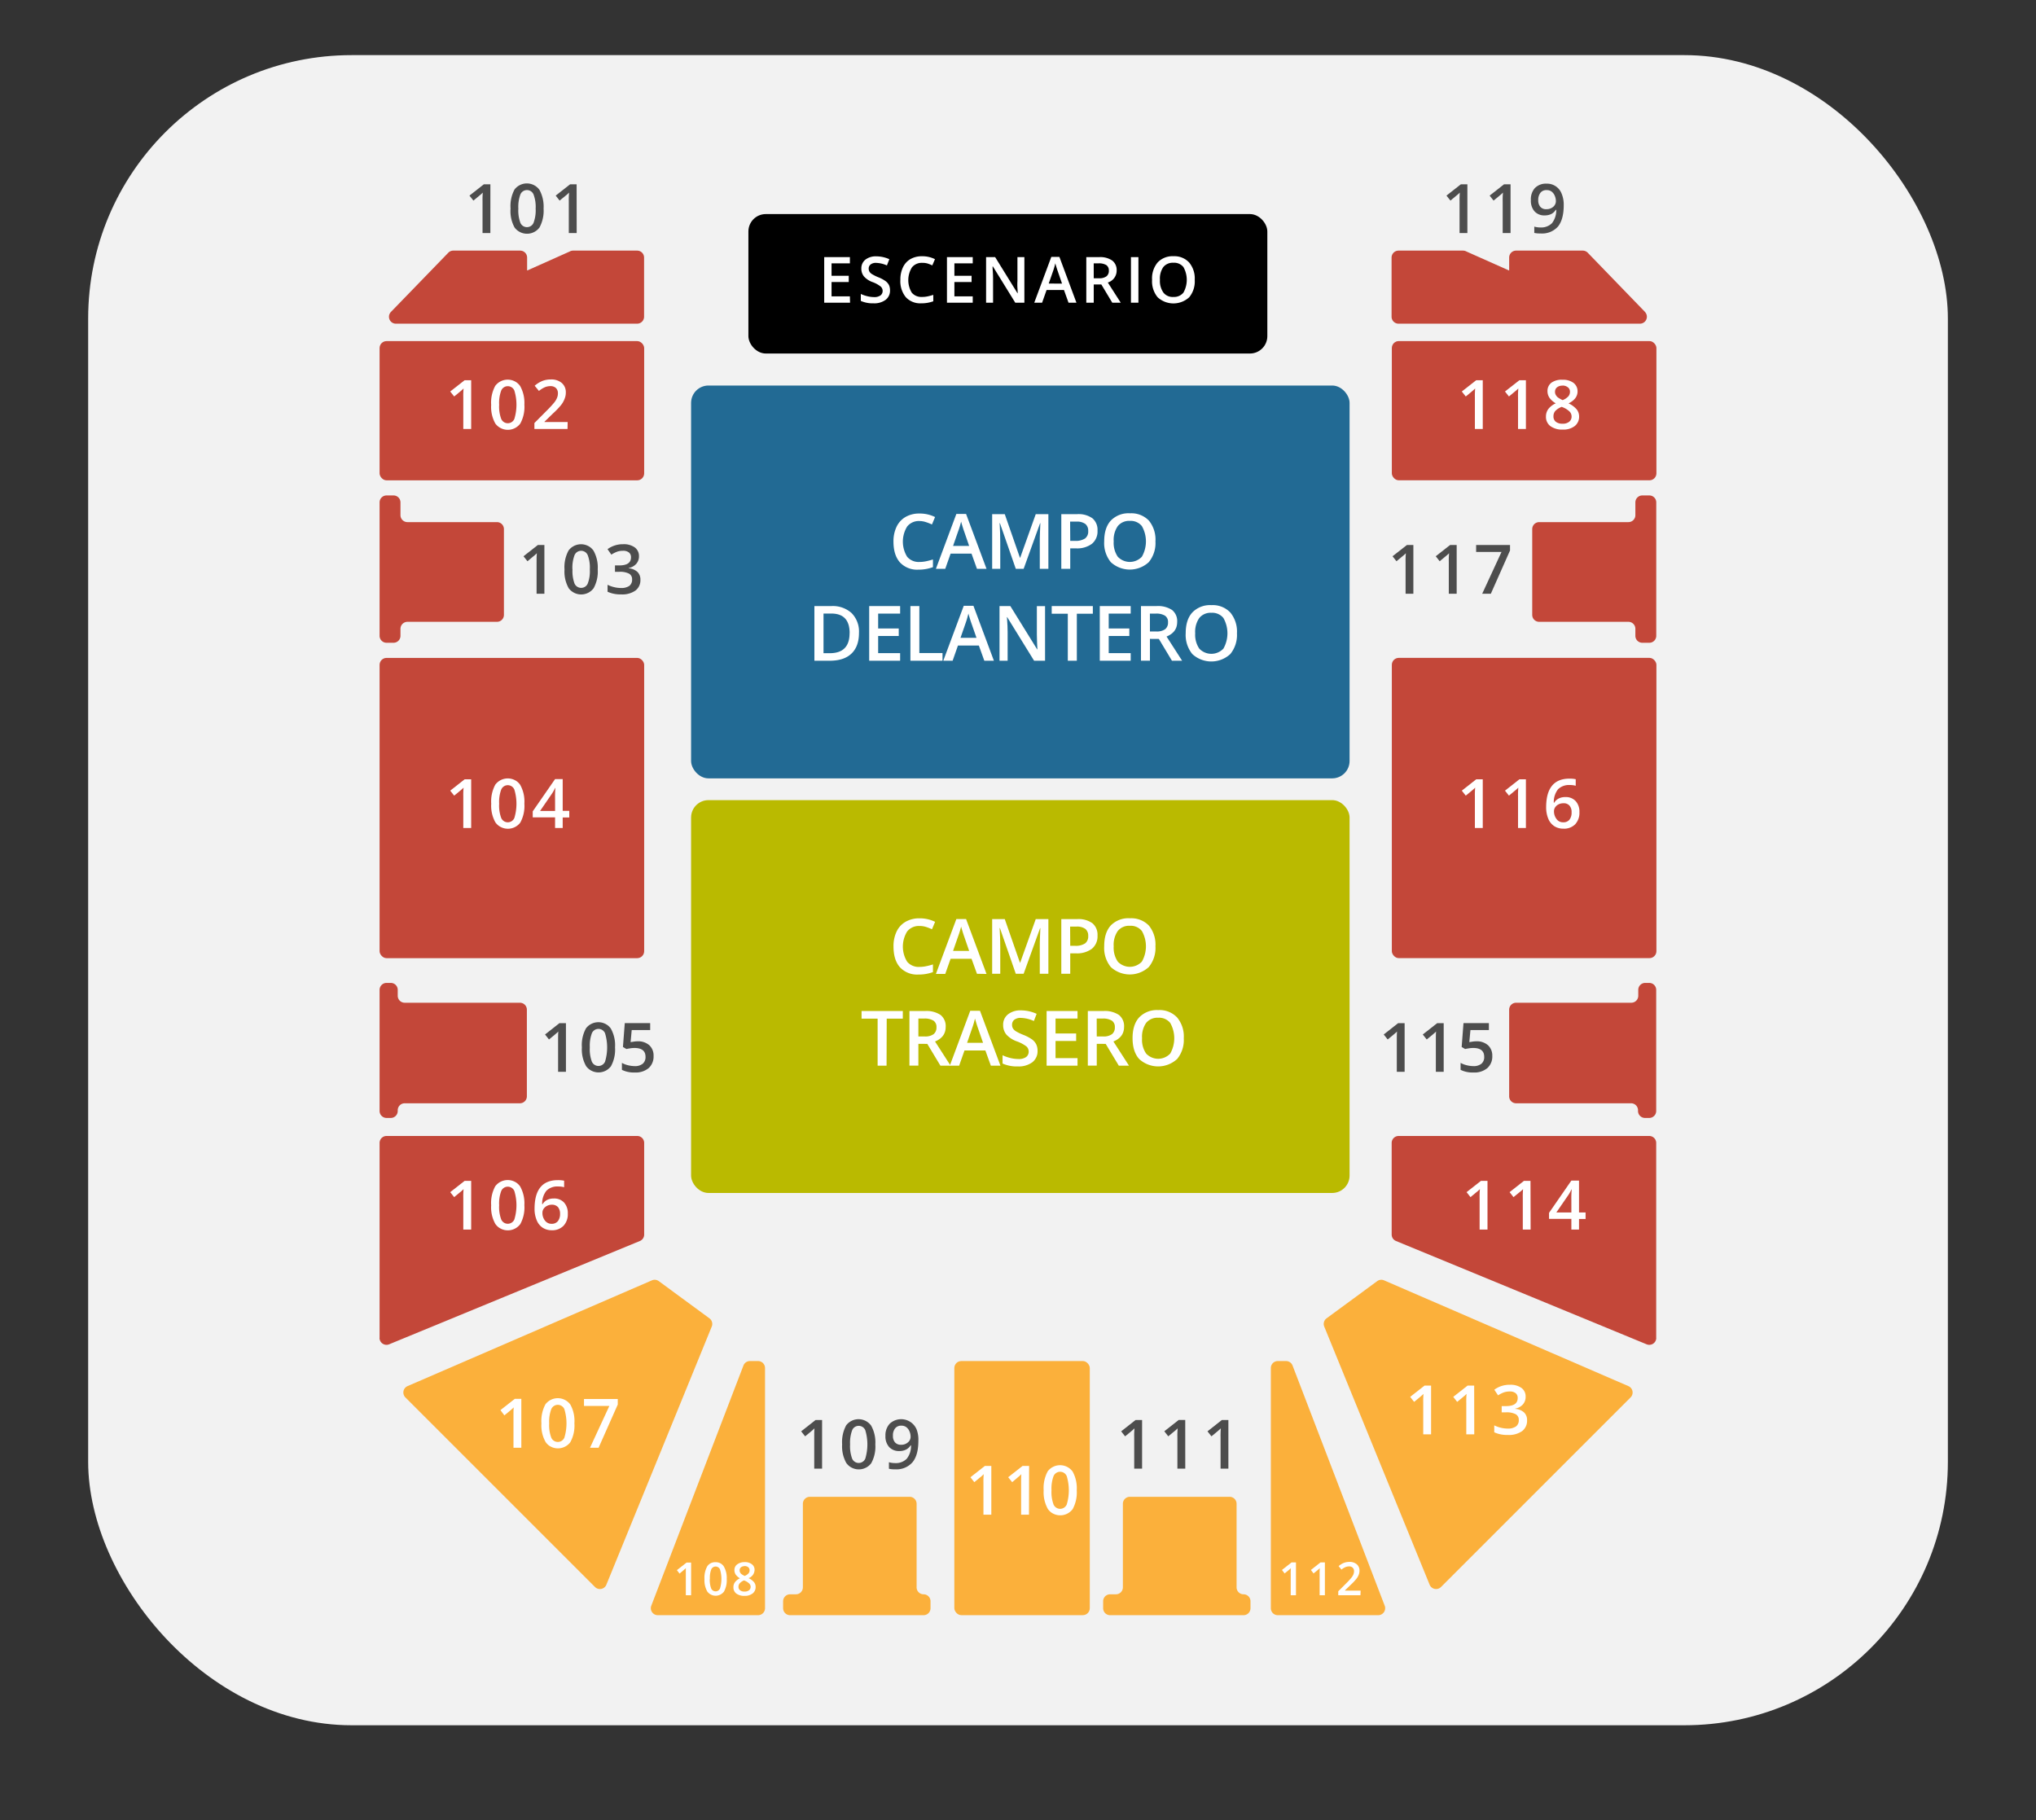 <?xml version="1.0" encoding="utf-8"?>
<svg xmlns="http://www.w3.org/2000/svg" id="Layer_1" data-name="Layer 1" viewBox="0 0 654 584.77">
  <rect x="0" y="0" width="654" height="584.77" fill="#333333" stroke="none"/>
  <defs>
    <style>.cls-1{fill:#f2f2f2;}.cls-2{fill:#c34739;}.cls-3{fill:#fbb03b;}.cls-4{fill:#fff;}.cls-5{fill:#4d4d4d;}.cls-6{fill:#226a94;}.cls-7{fill:#baba00;}</style>
  </defs>
  <title>movistarargentina-louistomlinson2</title>
  <rect class="cls-1" x="28.32" y="17.71" width="597.37" height="536.53" rx="84.61" ry="84.61"/>
  <rect x="240.4" y="68.77" width="166.69" height="44.8" rx="5.59" ry="5.59"/>
  <path class="cls-2" d="M204.69,80.51H184.07a2.3,2.3,0,0,0-1.12.31l-13.63,6.09V82.75a2.24,2.24,0,0,0-2.24-2.24H145.62a2.21,2.21,0,0,0-1.61.67l-18.41,19a2.24,2.24,0,0,0,0,3.16,2.2,2.2,0,0,0,1.58.64h77.48a2.23,2.23,0,0,0,2.23-2.23v-19a2.23,2.23,0,0,0-2.23-2.24Z"/>
  <rect class="cls-2" x="121.93" y="109.58" width="84.99" height="44.73" rx="2.24" ry="2.24"/>
  <rect class="cls-2" x="121.93" y="211.35" width="84.99" height="96.46" rx="2.24" ry="2.24"/>
  <path class="cls-2" d="M121.93,429.79V367.17a2.24,2.24,0,0,1,2.24-2.24h80.52a2.23,2.23,0,0,1,2.23,2.24V396.6a2.22,2.22,0,0,1-1.38,2.07L125,431.86a2.24,2.24,0,0,1-3.09-2.07Z"/>
  <path class="cls-2" d="M159.63,167.73H130.88a2.24,2.24,0,0,1-2.24-2.23v-4.11a2.23,2.23,0,0,0-2.23-2.23h-2.24a2.24,2.24,0,0,0-2.24,2.23v42.87a2.24,2.24,0,0,0,2.24,2.23h2.24a2.23,2.23,0,0,0,2.23-2.23V202a2.25,2.25,0,0,1,2.24-2.24h28.75a2.23,2.23,0,0,0,2.24-2.23V170A2.24,2.24,0,0,0,159.63,167.73Z"/>
  <path class="cls-2" d="M167,322.13H130a2.24,2.24,0,0,1-2.24-2.24V318a2.24,2.24,0,0,0-2.24-2.24h-1.35a2.24,2.24,0,0,0-2.24,2.24v38.9a2.24,2.24,0,0,0,2.24,2.24h1.35a2.24,2.24,0,0,0,2.24-2.24v-.23a2.24,2.24,0,0,1,2.24-2.24h37a2.24,2.24,0,0,0,2.24-2.24V324.36A2.23,2.23,0,0,0,167,322.13Z"/>
  <path class="cls-3" d="M209.46,411.29l-78.55,34a2.24,2.24,0,0,0-1.16,2.94,2.17,2.17,0,0,0,.47.69l60.9,60.9a2.24,2.24,0,0,0,3.17,0,2.17,2.17,0,0,0,.49-.74l33.85-82.92a2.24,2.24,0,0,0-.74-2.64l-16.2-11.9A2.24,2.24,0,0,0,209.46,411.29Z"/>
  <path class="cls-3" d="M245.74,439.48v77.16a2.24,2.24,0,0,1-2.24,2.24H211.3a2.24,2.24,0,0,1-2.24-2.24,2.08,2.08,0,0,1,.15-.81l29.6-77.16a2.22,2.22,0,0,1,2.08-1.43h2.61A2.24,2.24,0,0,1,245.74,439.48Z"/>
  <path class="cls-3" d="M257.9,483.09v26.84a2.24,2.24,0,0,1-2.24,2.24h-1.87a2.24,2.24,0,0,0-2.24,2.23v2.24a2.24,2.24,0,0,0,2.24,2.24h42.88a2.23,2.23,0,0,0,2.23-2.24V514.4a2.23,2.23,0,0,0-2.23-2.23h0a2.24,2.24,0,0,1-2.24-2.24V483.09a2.24,2.24,0,0,0-2.24-2.24H260.13A2.24,2.24,0,0,0,257.9,483.09Z"/>
  <path class="cls-3" d="M360.69,483.09v26.84a2.24,2.24,0,0,1-2.24,2.24h-1.87a2.23,2.23,0,0,0-2.23,2.23v2.24a2.23,2.23,0,0,0,2.23,2.24h42.87a2.23,2.23,0,0,0,2.23-2.24V514.4a2.23,2.23,0,0,0-2.23-2.23h0a2.24,2.24,0,0,1-2.24-2.24V483.09a2.24,2.24,0,0,0-2.23-2.24H362.92A2.24,2.24,0,0,0,360.69,483.09Z"/>
  <path class="cls-2" d="M528.39,100.19,510,81.18a2.24,2.24,0,0,0-1.6-.67H487a2.23,2.23,0,0,0-2.23,2.24v4.16L471.1,80.82a2.44,2.44,0,0,0-1.12-.31H449.27A2.24,2.24,0,0,0,447,82.75v19a2.23,2.23,0,0,0,2.24,2.23h77.47a2.23,2.23,0,0,0,1.65-3.8Z"/>
  <rect class="cls-2" x="447.08" y="109.57" width="84.99" height="44.73" rx="2.24" ry="2.24"/>
  <rect class="cls-2" x="447.08" y="211.34" width="84.99" height="96.46" rx="2.24" ry="2.24"/>
  <path class="cls-2" d="M532,429.79V367.17a2.24,2.24,0,0,0-2.24-2.24H449.27a2.24,2.24,0,0,0-2.24,2.24V396.6a2.23,2.23,0,0,0,1.39,2.07l80.51,33.19a2.24,2.24,0,0,0,3.09-2.07Z"/>
  <path class="cls-2" d="M494.41,167.73h28.66a2.23,2.23,0,0,0,2.24-2.23v-4.11a2.23,2.23,0,0,1,2.24-2.23h2.23a2.23,2.23,0,0,1,2.24,2.23v42.87a2.23,2.23,0,0,1-2.24,2.23h-2.23a2.23,2.23,0,0,1-2.24-2.23V202a2.24,2.24,0,0,0-2.24-2.24H494.41a2.23,2.23,0,0,1-2.23-2.23V170A2.24,2.24,0,0,1,494.41,167.73Z"/>
  <path class="cls-2" d="M487,322.13h37a2.24,2.24,0,0,0,2.24-2.24V318a2.23,2.23,0,0,1,2.23-2.24h1.32A2.24,2.24,0,0,1,532,318v38.9a2.24,2.24,0,0,1-2.24,2.24h-1.36a2.24,2.24,0,0,1-2.24-2.24v-.23a2.23,2.23,0,0,0-2.23-2.24H487a2.23,2.23,0,0,1-2.23-2.24V324.36A2.23,2.23,0,0,1,487,322.13Z"/>
  <path class="cls-3" d="M444.53,411.29l78.54,34a2.23,2.23,0,0,1,1.17,2.94,2.17,2.17,0,0,1-.47.69l-60.89,60.9a2.24,2.24,0,0,1-3.17,0,2.17,2.17,0,0,1-.49-.74l-33.85-82.92a2.24,2.24,0,0,1,.74-2.64l16.2-11.9A2.22,2.22,0,0,1,444.53,411.29Z"/>
  <path class="cls-3" d="M408.22,439.48v77.16a2.23,2.23,0,0,0,2.23,2.24H442.7a2.24,2.24,0,0,0,2.24-2.24,2.08,2.08,0,0,0-.15-.81l-29.6-77.16a2.24,2.24,0,0,0-2.09-1.43h-2.65A2.23,2.23,0,0,0,408.22,439.48Z"/>
  <rect class="cls-3" x="306.55" y="437.24" width="43.51" height="81.63" rx="2.24" ry="2.24"/>
  <path class="cls-4" d="M273.05,97.24h-8.3V82.6H273v2h-5.89v4h5.52v2h-5.52v4.6H273Z"/>
  <path class="cls-4" d="M285.89,93.26a3.7,3.7,0,0,1-1.41,3.06,6.08,6.08,0,0,1-3.89,1.12,9.39,9.39,0,0,1-4.08-.77V94.43a11,11,0,0,0,2.13.74,9.3,9.3,0,0,0,2.1.27,3.36,3.36,0,0,0,2.09-.54,1.79,1.79,0,0,0,.69-1.45,1.86,1.86,0,0,0-.63-1.4,9.42,9.42,0,0,0-2.56-1.41,6.74,6.74,0,0,1-2.82-1.85,3.89,3.89,0,0,1-.83-2.5A3.54,3.54,0,0,1,278,83.4a5.4,5.4,0,0,1,3.49-1.05,10.22,10.22,0,0,1,4.18.92l-.78,2a9.1,9.1,0,0,0-3.48-.82,2.7,2.7,0,0,0-1.76.51,1.66,1.66,0,0,0-.61,1.33,2,2,0,0,0,.26,1,2.39,2.39,0,0,0,.79.76,12.87,12.87,0,0,0,2,1,10.88,10.88,0,0,1,2.36,1.25,3.73,3.73,0,0,1,1.12,1.31A4,4,0,0,1,285.89,93.26Z"/>
  <path class="cls-4" d="M296.19,84.44a4,4,0,0,0-3.26,1.46,7.77,7.77,0,0,0-.05,8.12,4,4,0,0,0,3.29,1.37,7.75,7.75,0,0,0,1.8-.18c.59-.12,1.19-.29,1.82-.48v2.06a11.07,11.07,0,0,1-3.91.65,6.26,6.26,0,0,1-4.94-2,8.11,8.11,0,0,1-1.72-5.59,8.87,8.87,0,0,1,.84-4,6,6,0,0,1,2.41-2.63,7.32,7.32,0,0,1,3.72-.9,9,9,0,0,1,4.14.94l-.86,2a12.35,12.35,0,0,0-1.56-.62A5.92,5.92,0,0,0,296.19,84.44Z"/>
  <path class="cls-4" d="M312.46,97.24h-8.28V82.6h8.28v2h-5.89v4h5.52v2h-5.52v4.6h5.89Z"/>
  <path class="cls-4" d="M329.05,97.24h-2.93l-7.2-11.67h-.08v.65c.1,1.24.15,2.38.15,3.36v7.66h-2.24V82.6h2.91l7.18,11.61h.06c0-.16,0-.72-.08-1.68a18.2,18.2,0,0,1,0-2.24V82.6h2.23Z"/>
  <path class="cls-4" d="M343.23,97.24l-1.46-4.07h-5.59l-1.44,4.07h-2.52l5.48-14.71h2.6l5.47,14.71Zm-2.09-6.13-1.37-4c-.11-.27-.24-.69-.42-1.26s-.3-1-.37-1.27a20.85,20.85,0,0,1-.78,2.7l-1.33,3.81Z"/>
  <path class="cls-4" d="M351.33,91.39v5.85h-2.39V82.6h4.16a6.71,6.71,0,0,1,4.19,1.12,3.8,3.8,0,0,1,1.4,3.14,4,4,0,0,1-2.84,3.9L360,97.24h-2.72l-3.51-5.85Zm0-2H353a3.79,3.79,0,0,0,2.43-.63,2.21,2.21,0,0,0,.75-1.84,2,2,0,0,0-.84-1.78,4.49,4.49,0,0,0-2.44-.54h-1.58Z"/>
  <path class="cls-4" d="M363.28,97.24V82.6h2.4V97.24Z"/>
  <path class="cls-4" d="M383.77,89.9A8,8,0,0,1,382,95.49a7.49,7.49,0,0,1-10.15,0,8,8,0,0,1-1.78-5.59,7.94,7.94,0,0,1,1.79-5.59,6.56,6.56,0,0,1,5.1-2,6.45,6.45,0,0,1,5,2A8,8,0,0,1,383.77,89.9Zm-11.18,0A6.47,6.47,0,0,0,373.71,94a3.79,3.79,0,0,0,3.23,1.4,3.87,3.87,0,0,0,3.2-1.4,8.37,8.37,0,0,0,0-8.2,3.8,3.8,0,0,0-3.21-1.39,3.91,3.91,0,0,0-3.26,1.39A6.51,6.51,0,0,0,372.59,89.9Z"/>
  <path class="cls-5" d="M157.51,74.87H155V64.74a28.68,28.68,0,0,1,.08-2.87l-.6.57-2.41,2-1.27-1.6,4.61-3.63h2.11Z"/>
  <path class="cls-5" d="M174.61,67a11.33,11.33,0,0,1-1.32,6.09,5,5,0,0,1-7,1,5.13,5.13,0,0,1-1-1A10.9,10.9,0,0,1,164,67a11.31,11.31,0,0,1,1.27-6.12,5,5,0,0,1,8,.09A11.23,11.23,0,0,1,174.61,67Zm-8.11,0a11.38,11.38,0,0,0,.66,4.59,2.3,2.3,0,0,0,4.22,0,11.28,11.28,0,0,0,.68-4.57,11.25,11.25,0,0,0-.68-4.56,2.29,2.29,0,0,0-4.22,0A11.41,11.41,0,0,0,166.5,67Z"/>
  <path class="cls-5" d="M185.24,74.87h-2.53V64.74a25.51,25.51,0,0,1,.09-2.87l-.6.57-2.44,2-1.26-1.6,4.62-3.63h2.1Z"/>
  <path class="cls-4" d="M151.35,137.81h-2.53V127.68a25.8,25.8,0,0,1,.09-2.88l-.61.57c-.24.21-1,.87-2.41,2l-1.27-1.6,4.62-3.62h2.11Z"/>
  <path class="cls-4" d="M168.44,130a11.1,11.1,0,0,1-1.32,6.08,5,5,0,0,1-7,1,5.08,5.08,0,0,1-1-1,10.91,10.91,0,0,1-1.35-6,11.24,11.24,0,0,1,1.31-6.12,5,5,0,0,1,7-1,5.08,5.08,0,0,1,1,1.05A11.1,11.1,0,0,1,168.44,130Zm-8.1,0a11.31,11.31,0,0,0,.66,4.58,2.3,2.3,0,0,0,4.22,0,15.74,15.74,0,0,0,0-9.12,2.29,2.29,0,0,0-4.22,0A11.38,11.38,0,0,0,160.34,130Z"/>
  <path class="cls-4" d="M182.3,137.81H171.66V135.9l4.05-4.07a33.28,33.28,0,0,0,2.38-2.6,5.87,5.87,0,0,0,.85-1.45,3.58,3.58,0,0,0,.27-1.44,2.25,2.25,0,0,0-.63-1.68,2.5,2.5,0,0,0-1.77-.62,4.78,4.78,0,0,0-1.75.34,8.3,8.3,0,0,0-1.94,1.21l-1.37-1.67a8.74,8.74,0,0,1,2.55-1.57,7.35,7.35,0,0,1,2.63-.45,5.14,5.14,0,0,1,3.5,1.11,3.86,3.86,0,0,1,1.32,3.08,5.13,5.13,0,0,1-.38,2,7.54,7.54,0,0,1-1.12,2,24.29,24.29,0,0,1-2.63,2.74l-2.72,2.65v.1h7.44Z"/>
  <path class="cls-4" d="M476.29,137.81h-2.53V127.68a25.8,25.8,0,0,1,.09-2.88l-.61.57c-.24.21-1,.87-2.41,2l-1.27-1.6,4.62-3.62h2.11Z"/>
  <path class="cls-4" d="M490.15,137.81h-2.53V127.68a25.8,25.8,0,0,1,.09-2.88l-.6.57-2.41,2-1.27-1.6,4.62-3.62h2.1Z"/>
  <path class="cls-4" d="M501.91,122a5.58,5.58,0,0,1,3.53,1,3.38,3.38,0,0,1,1.3,2.74q0,2.42-2.9,3.85a7.42,7.42,0,0,1,2.63,1.94,3.64,3.64,0,0,1,.77,2.24,3.8,3.8,0,0,1-1.42,3.11A5.9,5.9,0,0,1,502,138a6.28,6.28,0,0,1-4-1.12,3.7,3.7,0,0,1-1.41-3.09,4,4,0,0,1,.74-2.36,6.14,6.14,0,0,1,2.42-1.86,6.22,6.22,0,0,1-2.06-1.82,3.86,3.86,0,0,1-.61-2.14,3.27,3.27,0,0,1,1.35-2.73A5.66,5.66,0,0,1,501.91,122ZM499,133.77a2.12,2.12,0,0,0,.78,1.74,3.37,3.37,0,0,0,2.13.61,3.25,3.25,0,0,0,2.15-.64,2.08,2.08,0,0,0,.76-1.73,2.23,2.23,0,0,0-.7-1.59,6.74,6.74,0,0,0-2.15-1.33l-.31-.13a5.52,5.52,0,0,0-2.07,1.32,2.56,2.56,0,0,0-.59,1.72Zm2.88-9.88a2.65,2.65,0,0,0-1.72.53,1.77,1.77,0,0,0-.66,1.45,1.92,1.92,0,0,0,.25,1,2.65,2.65,0,0,0,.68.81,9.13,9.13,0,0,0,1.52.86,5.07,5.07,0,0,0,1.82-1.2,2.24,2.24,0,0,0,.53-1.46,1.74,1.74,0,0,0-.66-1.45,2.71,2.71,0,0,0-1.76-.57Z"/>
  <path class="cls-4" d="M151.35,266h-2.53V255.91a25.7,25.7,0,0,1,.09-2.88,8.22,8.22,0,0,1-.61.57c-.24.21-1,.87-2.41,2l-1.27-1.6,4.62-3.64h2.11Z"/>
  <path class="cls-4" d="M168.44,258.19a11.1,11.1,0,0,1-1.32,6.08,5,5,0,0,1-6.93,1,4.84,4.84,0,0,1-1.05-1.07,10.86,10.86,0,0,1-1.35-6,11.28,11.28,0,0,1,1.31-6.13,5,5,0,0,1,7-1,4.8,4.8,0,0,1,1,1.07A11,11,0,0,1,168.44,258.19Zm-8.1,0a11.38,11.38,0,0,0,.66,4.59,2.3,2.3,0,0,0,4.22,0,15.77,15.77,0,0,0,0-9.13,2.29,2.29,0,0,0-3-1.23,2.33,2.33,0,0,0-1.22,1.23A11.41,11.41,0,0,0,160.34,258.19Z"/>
  <path class="cls-4" d="M182.86,262.61h-2.11V266H178.3v-3.42h-7.18v-1.93l7.18-10.37h2.45v10.21h2.11Zm-4.56-2.09v-3.94a34,34,0,0,1,.1-3.44h-.09a12.35,12.35,0,0,1-.94,1.71l-3.89,5.67Z"/>
  <path class="cls-4" d="M476.29,266h-2.53V255.91a25.7,25.7,0,0,1,.09-2.88,6.63,6.63,0,0,1-.61.57c-.24.21-1,.87-2.41,2l-1.27-1.6,4.62-3.64h2.11Z"/>
  <path class="cls-4" d="M490.15,266h-2.53V255.91a25.7,25.7,0,0,1,.09-2.88,8.08,8.08,0,0,1-.6.57l-2.41,2-1.27-1.6,4.62-3.64h2.1Z"/>
  <path class="cls-4" d="M496.65,259.36q0-9.23,7.5-9.22a9.45,9.45,0,0,1,2,.18v2.11a6.58,6.58,0,0,0-1.87-.24,5,5,0,0,0-3.8,1.35,6.55,6.55,0,0,0-1.37,4.34h.12a3.52,3.52,0,0,1,1.42-1.34,4.46,4.46,0,0,1,2.15-.48,4.27,4.27,0,0,1,3.35,1.31,5.06,5.06,0,0,1,1.19,3.55,5.38,5.38,0,0,1-1.38,3.9,5,5,0,0,1-3.79,1.39,5.26,5.26,0,0,1-2.93-.82,5.18,5.18,0,0,1-1.88-2.31A9.5,9.5,0,0,1,496.65,259.36Zm5.48,4.8a2.44,2.44,0,0,0,2-.82,3.68,3.68,0,0,0,.69-2.4,3.07,3.07,0,0,0-.66-2.12,2.4,2.4,0,0,0-2-.77,3.27,3.27,0,0,0-1.48.33,2.79,2.79,0,0,0-1.12.95,2.22,2.22,0,0,0-.39,1.24,4,4,0,0,0,.82,2.55A2.49,2.49,0,0,0,502.13,264.16Z"/>
  <path class="cls-4" d="M151.35,395h-2.53V384.88a25.6,25.6,0,0,1,.09-2.87l-.61.57-2.41,2-1.27-1.6,4.62-3.62h2.11Z"/>
  <path class="cls-4" d="M168.44,387.16a11.11,11.11,0,0,1-1.32,6.09,5,5,0,0,1-7,1,5.13,5.13,0,0,1-1-1.05,10.88,10.88,0,0,1-1.35-6,11.19,11.19,0,0,1,1.31-6.11,5,5,0,0,1,7-1,5.08,5.08,0,0,1,1,1.05A11.09,11.09,0,0,1,168.44,387.16Zm-8.1,0a11.38,11.38,0,0,0,.66,4.59,2.3,2.3,0,0,0,4.22,0,15.77,15.77,0,0,0,0-9.13,2.29,2.29,0,0,0-4.22,0A11.36,11.36,0,0,0,160.34,387.16Z"/>
  <path class="cls-4" d="M171.71,388.33c0-6.15,2.5-9.21,7.5-9.21a9.54,9.54,0,0,1,2,.18v2.09a7,7,0,0,0-1.89-.23,4.94,4.94,0,0,0-3.79,1.35,6.51,6.51,0,0,0-1.37,4.33h.13a3.63,3.63,0,0,1,1.41-1.34,4.57,4.57,0,0,1,2.15-.48,4.27,4.27,0,0,1,3.35,1.31,5.06,5.06,0,0,1,1.19,3.55,5.38,5.38,0,0,1-1.38,3.9,5,5,0,0,1-3.75,1.44,5.29,5.29,0,0,1-2.93-.81A5.15,5.15,0,0,1,172.4,392,9.26,9.26,0,0,1,171.71,388.33Zm5.48,4.82a2.49,2.49,0,0,0,2-.84,3.67,3.67,0,0,0,.71-2.39,3.26,3.26,0,0,0-.66-2.13,2.54,2.54,0,0,0-2-.77,3.09,3.09,0,0,0-1.49.35,2.79,2.79,0,0,0-1.12.95,2.17,2.17,0,0,0-.39,1.24,3.91,3.91,0,0,0,.81,2.55A2.6,2.6,0,0,0,177.19,393.15Z"/>
  <path class="cls-4" d="M477.81,395h-2.53V384.88a25.6,25.6,0,0,1,.09-2.87l-.61.57-2.41,2-1.26-1.6,4.61-3.62h2.11Z"/>
  <path class="cls-4" d="M491.66,395h-2.51V384.88a25.6,25.6,0,0,1,.09-2.87c-.17.17-.37.36-.62.57l-2.45,2-1.26-1.6,4.6-3.62h2.11Z"/>
  <path class="cls-4" d="M509.32,391.59h-2.11V395h-2.46v-3.43h-7.17v-1.94l7.17-10.37h2.46V389.5h2.11Zm-4.57-2.09v-3.95a31,31,0,0,1,.11-3.44h-.09a12.46,12.46,0,0,1-.94,1.72l-3.9,5.67Z"/>
  <path class="cls-4" d="M318.43,486.59H315.9V476.45a25.8,25.8,0,0,1,.09-2.88l-.6.58-2.42,2-1.25-1.58,4.62-3.63h2.09Z"/>
  <path class="cls-4" d="M330.53,486.59H328V476.45c0-1.21,0-2.17.08-2.88a6.55,6.55,0,0,1-.6.58l-2.35,2-1.28-1.59,4.62-3.63h2.1Z"/>
  <path class="cls-4" d="M345.87,478.74a11.18,11.18,0,0,1-1.32,6.08,5,5,0,0,1-6.95,1,4.88,4.88,0,0,1-1-1.05,11,11,0,0,1-1.36-6,11.33,11.33,0,0,1,1.31-6.12,5,5,0,0,1,8,.09A11.1,11.1,0,0,1,345.87,478.74Zm-8.11,0a11.56,11.56,0,0,0,.66,4.59,2.31,2.31,0,0,0,4.23,0,15.77,15.77,0,0,0,0-9.13,2.3,2.3,0,0,0-4.23,0A11.59,11.59,0,0,0,337.76,478.74Z"/>
  <path class="cls-4" d="M167.46,465.09h-2.52V455c0-1.22,0-2.17.08-2.88a8.08,8.08,0,0,1-.6.57c-.24.21-1,.87-2.41,2L160.75,453l4.62-3.63h2.09Z"/>
  <path class="cls-4" d="M184.51,457.25a11.06,11.06,0,0,1-1.32,6.07,5,5,0,0,1-6.93,1,4.84,4.84,0,0,1-1-1.07,10.83,10.83,0,0,1-1.35-6,11.34,11.34,0,0,1,1.3-6.13,5,5,0,0,1,8,.1A10.93,10.93,0,0,1,184.51,457.25Zm-8.1,0a11.36,11.36,0,0,0,.66,4.58,2.29,2.29,0,0,0,4.22,0,15.74,15.74,0,0,0,0-9.12,2.29,2.29,0,0,0-3-1.23,2.26,2.26,0,0,0-1.22,1.23A11.49,11.49,0,0,0,176.41,457.25Z"/>
  <path class="cls-4" d="M189.52,465.09l6.21-13.42h-8.14v-2.24h10.85v1.77l-6.17,13.9Z"/>
  <path class="cls-4" d="M459.69,460.79h-2.52V450.66a28.68,28.68,0,0,1,.08-2.87,8,8,0,0,1-.6.56c-.24.21-1,.87-2.41,2l-1.27-1.6,4.62-3.63h2.1Z"/>
  <path class="cls-4" d="M473.56,460.79H471V450.66a25.51,25.51,0,0,1,.09-2.87l-.6.56c-.24.2-1,.87-2.42,2l-1.26-1.6,4.61-3.63h2.11Z"/>
  <path class="cls-4" d="M490.06,448.68a3.61,3.61,0,0,1-.87,2.48,4.37,4.37,0,0,1-2.45,1.35v.09a4.74,4.74,0,0,1,2.84,1.17,3.32,3.32,0,0,1,.94,2.49,4.14,4.14,0,0,1-1.6,3.49,7.34,7.34,0,0,1-4.55,1.23,10,10,0,0,1-4.39-.85V457.9a10.41,10.41,0,0,0,2.11.76,9.66,9.66,0,0,0,2.15.27,4.47,4.47,0,0,0,2.73-.69,2.45,2.45,0,0,0,.89-2.09,2,2,0,0,0-1-1.84,6.36,6.36,0,0,0-3.13-.6h-1.36v-2h1.39c2.5,0,3.75-.86,3.75-2.6a1.89,1.89,0,0,0-.66-1.55,2.9,2.9,0,0,0-1.93-.55,5.8,5.8,0,0,0-1.71.25,8.36,8.36,0,0,0-2,1L480,446.45a8.13,8.13,0,0,1,5-1.59,6,6,0,0,1,3.7,1A3.34,3.34,0,0,1,490.06,448.68Z"/>
  <path class="cls-4" d="M222,512.48H220.3v-6.79c0-.8,0-1.45,0-1.92l-.4.38-1.62,1.37-.85-1.11,3.1-2.43H222Z"/>
  <path class="cls-4" d="M233.44,507.22a7.55,7.55,0,0,1-.88,4.07,3.35,3.35,0,0,1-4.7.66,3.44,3.44,0,0,1-.66-.66,7.31,7.31,0,0,1-.91-4,7.53,7.53,0,0,1,.89-4.11,3,3,0,0,1,2.68-1.32,3,3,0,0,1,2.66,1.39A7.32,7.32,0,0,1,233.44,507.22Zm-5.44,0a7.86,7.86,0,0,0,.44,3.08,1.56,1.56,0,0,0,2.05.79,1.6,1.6,0,0,0,.79-.79,10.63,10.63,0,0,0,0-6.12,1.53,1.53,0,0,0-2-.81,1.51,1.51,0,0,0-.82.81,7.87,7.87,0,0,0-.43,3Z"/>
  <path class="cls-4" d="M239.16,501.83a3.61,3.61,0,0,1,2.36.69,2.2,2.2,0,0,1,.86,1.89,2.88,2.88,0,0,1-1.93,2.57,5.11,5.11,0,0,1,1.76,1.3,2.39,2.39,0,0,1,.51,1.53,2.55,2.55,0,0,1-.95,2.08,4,4,0,0,1-2.59.78,4.22,4.22,0,0,1-2.65-.73,2.44,2.44,0,0,1-.94-2.08,2.53,2.53,0,0,1,.49-1.57,4.07,4.07,0,0,1,1.61-1.26,4,4,0,0,1-1.38-1.22,2.56,2.56,0,0,1-.4-1.43,2.17,2.17,0,0,1,.89-1.82A3.86,3.86,0,0,1,239.16,501.83Zm-1.95,7.93a1.38,1.38,0,0,0,.52,1.12,2.22,2.22,0,0,0,1.43.41,2.27,2.27,0,0,0,1.45-.42,1.43,1.43,0,0,0,.51-1.12,1.48,1.48,0,0,0-.48-1.06,4.55,4.55,0,0,0-1.43-.9l-.21-.09a3.76,3.76,0,0,0-1.37.92A1.76,1.76,0,0,0,237.21,509.76Zm1.93-6.63a1.83,1.83,0,0,0-1.12.36,1.18,1.18,0,0,0-.43,1,1.26,1.26,0,0,0,.15.66,1.6,1.6,0,0,0,.46.54,5.16,5.16,0,0,0,1,.58,3.34,3.34,0,0,0,1.22-.81,1.42,1.42,0,0,0,.36-1,1.22,1.22,0,0,0-.44-1,1.83,1.83,0,0,0-1.22-.36Z"/>
  <path class="cls-4" d="M416.29,512.48H414.6v-6.79a17.23,17.23,0,0,1,.06-1.92c-.1.11-.25.23-.41.38s-.69.58-1.61,1.32l-.85-1.12,3.09-2.43h1.41Z"/>
  <path class="cls-4" d="M425.58,512.48h-1.69v-6.79a17.23,17.23,0,0,1,.06-1.92c-.1.11-.25.23-.4.38l-1.61,1.32-.85-1.12,3.08-2.43h1.41Z"/>
  <path class="cls-4" d="M437,512.48h-7.13V511.2l2.72-2.72a22,22,0,0,0,1.59-1.75,4.23,4.23,0,0,0,.58-1,2.92,2.92,0,0,0,.18-1,1.5,1.5,0,0,0-.44-1.12,1.57,1.57,0,0,0-1.17-.4,3,3,0,0,0-1.12.22,4.78,4.78,0,0,0-1.31.81l-.91-1.12a5.88,5.88,0,0,1,1.7-1.05,5.12,5.12,0,0,1,1.77-.31,3.5,3.5,0,0,1,2.35.76,2.58,2.58,0,0,1,.88,2.06,3.45,3.45,0,0,1-.26,1.35,4.74,4.74,0,0,1-.78,1.32,17,17,0,0,1-1.75,1.85l-1.84,1.77V511h5Z"/>
  <path class="cls-5" d="M174.87,190.74h-2.51V180.61c0-1.21,0-2.17.08-2.88-.2.2-.4.39-.61.57l-2.4,2-1.27-1.6,4.61-3.62h2.1Z"/>
  <path class="cls-5" d="M192,182.9a11.06,11.06,0,0,1-1.32,6.07,5,5,0,0,1-7,1,4.89,4.89,0,0,1-1-1,10.83,10.83,0,0,1-1.35-6,11.17,11.17,0,0,1,1.31-6.13,5,5,0,0,1,7-1,5.13,5.13,0,0,1,1,1.05A11,11,0,0,1,192,182.9Zm-8.1,0a11.45,11.45,0,0,0,.65,4.57,2.33,2.33,0,0,0,3.06,1.19,2.29,2.29,0,0,0,1.18-1.19,11,11,0,0,0,.67-4.55,11.12,11.12,0,0,0-.67-4.57,2.3,2.3,0,0,0-4.24,0A11.51,11.51,0,0,0,183.87,182.9Z"/>
  <path class="cls-5" d="M205.25,178.65a3.61,3.61,0,0,1-.88,2.49,4.29,4.29,0,0,1-2.43,1.33v.09a4.75,4.75,0,0,1,2.83,1.18,3.38,3.38,0,0,1,.94,2.49,4.14,4.14,0,0,1-1.6,3.49,7.29,7.29,0,0,1-4.56,1.23,10,10,0,0,1-4.39-.85v-2.24a9.33,9.33,0,0,0,2.11.76,8.74,8.74,0,0,0,2.15.27,4.53,4.53,0,0,0,2.73-.67,2.48,2.48,0,0,0,.89-2.1,2,2,0,0,0-1-1.85,6.5,6.5,0,0,0-3.13-.58h-1.37v-2.05h1.39c2.5,0,3.76-.87,3.76-2.6a1.9,1.9,0,0,0-.66-1.55,2.93,2.93,0,0,0-1.94-.55,5.84,5.84,0,0,0-1.71.24,9,9,0,0,0-2,1l-1.23-1.76a8.28,8.28,0,0,1,5-1.59,6,6,0,0,1,3.71,1A3.38,3.38,0,0,1,205.25,178.65Z"/>
  <path class="cls-5" d="M454,190.74H451.5V180.61a25.8,25.8,0,0,1,.09-2.88l-.6.57-2.42,2-1.26-1.6,4.62-3.62H454Z"/>
  <path class="cls-5" d="M467.91,190.74h-2.53V180.61a25.8,25.8,0,0,1,.09-2.88c-.17.17-.37.36-.61.57l-2.41,2-1.26-1.6,4.61-3.62h2.11Z"/>
  <path class="cls-5" d="M476.11,190.74l6.2-13.42h-8.15v-2.24h10.89v1.76l-6.17,13.91Z"/>
  <path class="cls-5" d="M181.79,344.31h-2.52V334.25c0-1.22,0-2.17.08-2.89a4.68,4.68,0,0,1-.61.57c-.23.22-1,.87-2.4,2l-1.26-1.6,4.6-3.63h2.11Z"/>
  <path class="cls-5" d="M197.56,336.47a11.1,11.1,0,0,1-1.32,6.08,5,5,0,0,1-6.93,1,4.84,4.84,0,0,1-1.05-1.07,10.86,10.86,0,0,1-1.35-6,11.11,11.11,0,0,1,1.32-6.13,5,5,0,0,1,6.93-1,4.68,4.68,0,0,1,1.05,1.08A10.9,10.9,0,0,1,197.56,336.47Zm-8.1,0a11.38,11.38,0,0,0,.66,4.59,2.31,2.31,0,0,0,4.23,0,15.77,15.77,0,0,0,0-9.13,2.3,2.3,0,0,0-4.23,0A11.52,11.52,0,0,0,189.46,336.47Z"/>
  <path class="cls-5" d="M204.8,334.52a5.42,5.42,0,0,1,3.76,1.25,4.47,4.47,0,0,1,1.38,3.43,5,5,0,0,1-1.57,3.92,6.48,6.48,0,0,1-4.48,1.42,8.63,8.63,0,0,1-4.12-.85v-2.24a7.4,7.4,0,0,0,2,.77,9.14,9.14,0,0,0,2.09.27,3.9,3.9,0,0,0,2.6-.77,2.78,2.78,0,0,0,.89-2.24c0-1.88-1.2-2.82-3.58-2.82a10.36,10.36,0,0,0-1.25.1c-.5.08-.92.15-1.3.24l-1.12-.66.59-7.67h8.16v2.23h-5.93l-.36,3.88.92-.14A7.39,7.39,0,0,1,204.8,334.52Z"/>
  <path class="cls-5" d="M451.19,344.31h-2.51V334.25c0-1.22,0-2.17.08-2.89a4.68,4.68,0,0,1-.61.57c-.24.22-1,.87-2.4,2l-1.27-1.6,4.61-3.63h2.1Z"/>
  <path class="cls-5" d="M463.74,344.31h-2.52V334.25c0-1.22,0-2.17.08-2.89a4.61,4.61,0,0,1-.6.57c-.24.22-1,.87-2.41,2l-1.27-1.6,4.62-3.63h2.1Z"/>
  <path class="cls-5" d="M474.21,334.52a5.4,5.4,0,0,1,3.75,1.25,4.48,4.48,0,0,1,1.39,3.43,5,5,0,0,1-1.58,3.92,6.45,6.45,0,0,1-4.47,1.42,8.67,8.67,0,0,1-4.13-.85v-2.24a7.67,7.67,0,0,0,2,.77,9.28,9.28,0,0,0,2.09.27,3.93,3.93,0,0,0,2.61-.77,2.74,2.74,0,0,0,.88-2.24c0-1.88-1.18-2.82-3.57-2.82a10.53,10.53,0,0,0-1.25.1c-.5.08-.92.15-1.3.24l-1.12-.66.59-7.67h8.16v2.23h-5.93l-.36,3.88.91-.14A7.5,7.5,0,0,1,474.21,334.52Z"/>
  <path class="cls-5" d="M264.07,471.8h-2.52V461.73c0-1.22,0-2.17.08-2.88a8.08,8.08,0,0,1-.6.57c-.24.21-1,.87-2.41,2l-1.27-1.6,4.62-3.64h2.1Z"/>
  <path class="cls-5" d="M281.17,464a11.06,11.06,0,0,1-1.32,6.07,5,5,0,0,1-6.94,1,5.08,5.08,0,0,1-1.05-1.07,10.83,10.83,0,0,1-1.35-6,11.26,11.26,0,0,1,1.31-6.13,5,5,0,0,1,8,.1A11,11,0,0,1,281.17,464Zm-8.11,0a11.54,11.54,0,0,0,.66,4.58,2.3,2.3,0,0,0,4.23,0,15.91,15.91,0,0,0,0-9.12,2.3,2.3,0,0,0-3-1.23,2.26,2.26,0,0,0-1.22,1.23A11.68,11.68,0,0,0,273.06,464Z"/>
  <path class="cls-5" d="M295,462.81q0,4.63-1.87,6.92a6.81,6.81,0,0,1-5.59,2.29,7.79,7.79,0,0,1-2-.18v-2.1a6.83,6.83,0,0,0,1.91.27,4.9,4.9,0,0,0,3.81-1.38,6.62,6.62,0,0,0,1.38-4.3h-.14a3.69,3.69,0,0,1-1.52,1.38,4.64,4.64,0,0,1-2.1.44,4.26,4.26,0,0,1-3.28-1.3,5.08,5.08,0,0,1-1.18-3.57,5.45,5.45,0,0,1,1.37-3.91,5.39,5.39,0,0,1,8.6,1.73A9.06,9.06,0,0,1,295,462.81ZM289.53,458a2.4,2.4,0,0,0-2,.86,3.6,3.6,0,0,0-.7,2.39,3.1,3.1,0,0,0,.66,2.11,2.45,2.45,0,0,0,2,.77,3.13,3.13,0,0,0,2.15-.77,2.27,2.27,0,0,0,.86-1.77,4.22,4.22,0,0,0-.37-1.79,3.25,3.25,0,0,0-1-1.32A2.53,2.53,0,0,0,289.53,458Z"/>
  <path class="cls-5" d="M366.86,471.8h-2.53V461.73a25.7,25.7,0,0,1,.09-2.88,8.08,8.08,0,0,1-.6.57c-.25.21-1,.87-2.42,2l-1.26-1.6,4.62-3.64h2.1Z"/>
  <path class="cls-5" d="M380.73,471.8H378.2V461.73a25.7,25.7,0,0,1,.09-2.88,8.08,8.08,0,0,1-.6.57l-2.42,2L374,459.8l4.62-3.64h2.1Z"/>
  <path class="cls-5" d="M394.58,471.8h-2.51V461.73a25.7,25.7,0,0,1,.09-2.88,8.37,8.37,0,0,1-.62.57c-.23.21-1,.87-2.4,2l-1.27-1.6,4.61-3.64h2.1Z"/>
  <path class="cls-5" d="M471.35,74.87h-2.51V64.74a28.68,28.68,0,0,1,.08-2.87c-.2.2-.4.39-.61.57l-2.4,2-1.28-1.6,4.62-3.63h2.1Z"/>
  <path class="cls-5" d="M485.22,74.87h-2.53V64.74a25.51,25.51,0,0,1,.09-2.87l-.6.57c-.25.2-1,.86-2.42,2l-1.26-1.6,4.62-3.63h2.1Z"/>
  <path class="cls-5" d="M502.3,65.88c0,3.09-.63,5.4-1.87,6.92A6.84,6.84,0,0,1,494.84,75a8.79,8.79,0,0,1-2-.17V72.8a6.89,6.89,0,0,0,1.91.27,4.91,4.91,0,0,0,3.77-1.37,6.74,6.74,0,0,0,1.38-4.32h-.14a3.73,3.73,0,0,1-1.52,1.4,4.9,4.9,0,0,1-2.1.42,4.19,4.19,0,0,1-3.21-1.29,5.05,5.05,0,0,1-1.18-3.57A5.37,5.37,0,0,1,493,60.45,4.91,4.91,0,0,1,496.78,59a5,5,0,0,1,4.83,3.18A9.09,9.09,0,0,1,502.3,65.88Zm-5.48-4.81a2.41,2.41,0,0,0-2,.85,3.72,3.72,0,0,0-.71,2.41,3.14,3.14,0,0,0,.66,2.1,2.4,2.4,0,0,0,2,.77,3.2,3.2,0,0,0,2.15-.76,2.37,2.37,0,0,0,.86-1.79,4.37,4.37,0,0,0-.37-1.78,3.32,3.32,0,0,0-1-1.32,2.55,2.55,0,0,0-1.53-.48Z"/>
  <rect class="cls-6" x="221.99" y="123.85" width="211.52" height="126.2" rx="5.59" ry="5.59"/>
  <rect class="cls-7" x="221.99" y="257.04" width="211.52" height="126.2" rx="5.59" ry="5.59"/>
  <path class="cls-4" d="M295.3,167.38a4.76,4.76,0,0,0-3.9,1.76,9.24,9.24,0,0,0,0,9.73,4.83,4.83,0,0,0,3.95,1.66,10.28,10.28,0,0,0,2.16-.23c.69-.15,1.42-.34,2.17-.57v2.46A13,13,0,0,1,295,183a7.5,7.5,0,0,1-5.93-2.34Q287,178.3,287,174a10.79,10.79,0,0,1,1-4.79,7.21,7.21,0,0,1,2.9-3.15,8.77,8.77,0,0,1,4.46-1.09,11.09,11.09,0,0,1,5,1.13l-1,2.39a15,15,0,0,0-1.88-.74A6.85,6.85,0,0,0,295.3,167.38Z"/>
  <path class="cls-4" d="M313.82,182.74l-1.75-4.88h-6.72l-1.72,4.88h-3l6.57-17.64h3.12l6.57,17.64Zm-2.51-7.36-1.65-4.78c-.12-.32-.28-.82-.49-1.51s-.36-1.19-.44-1.52a28.81,28.81,0,0,1-1,3.24l-1.59,4.57Z"/>
  <path class="cls-4" d="M326.29,182.74l-5.09-14.67h-.1c.14,2.18.2,4.22.2,6.12v8.55h-2.6V165.17h4.05l4.87,14h.08l5-14h4.06v17.57H334v-8.69c0-.87,0-2,.07-3.41s.08-2.25.11-2.55h-.09l-5.28,14.65Z"/>
  <path class="cls-4" d="M352.54,170.48a5.13,5.13,0,0,1-1.8,4.22,7.92,7.92,0,0,1-5.13,1.46h-1.83v6.58h-2.87V165.17H346a7.63,7.63,0,0,1,4.93,1.35A4.83,4.83,0,0,1,352.54,170.48Zm-8.76,3.27h1.53a5.48,5.48,0,0,0,3.24-.77,2.78,2.78,0,0,0,1-2.4,2.75,2.75,0,0,0-.92-2.26,4.56,4.56,0,0,0-2.89-.75h-2Z"/>
  <path class="cls-4" d="M371.15,173.93A9.62,9.62,0,0,1,369,180.6a9,9,0,0,1-12.18,0,9.66,9.66,0,0,1-2.13-6.7q0-4.35,2.14-6.68A7.88,7.88,0,0,1,363,164.9a7.78,7.78,0,0,1,6.06,2.36A9.63,9.63,0,0,1,371.15,173.93Zm-13.41,0a7.91,7.91,0,0,0,1.31,4.92,5.32,5.32,0,0,0,7.74,0,9.93,9.93,0,0,0,0-9.84,4.57,4.57,0,0,0-3.85-1.67,4.65,4.65,0,0,0-3.89,1.67A7.78,7.78,0,0,0,357.74,173.93Z"/>
  <path class="cls-4" d="M275.92,203.31c0,2.9-.8,5.11-2.41,6.65s-3.93,2.3-7,2.3h-4.91V194.7h5.43a9,9,0,0,1,6.52,2.25A8.43,8.43,0,0,1,275.92,203.31Zm-3,.09q0-6.3-5.9-6.3h-2.49v12.74h2Q272.9,209.84,272.9,203.4Z"/>
  <path class="cls-4" d="M289.14,212.26H279.2V194.7h9.94v2.42h-7.06v4.78h6.61v2.41h-6.61v5.51h7.06Z"/>
  <path class="cls-4" d="M292.44,212.26V194.7h2.87v15.09h7.44v2.47Z"/>
  <path class="cls-4" d="M316.18,212.26l-1.75-4.88h-6.72L306,212.26h-3l6.57-17.64h3.12l6.57,17.64Zm-2.51-7.35L312,200.12c-.12-.32-.28-.82-.49-1.51s-.36-1.19-.44-1.51a29.31,29.31,0,0,1-.95,3.23l-1.59,4.58Z"/>
  <path class="cls-4" d="M335.69,212.26h-3.52l-8.64-14h-.09l.06.78c.11,1.49.17,2.85.17,4.09v9.13h-2.61V194.7h3.48l8.62,13.92h.07c0-.19-.05-.86-.1-2s-.07-2.06-.07-2.71v-9.2h2.63Z"/>
  <path class="cls-4" d="M345.9,212.26H343v-15.1h-5.17V194.7h13.21v2.46H345.9Z"/>
  <path class="cls-4" d="M363.2,212.26h-9.93V194.7h9.93v2.42h-7.06v4.78h6.62v2.41h-6.62v5.51h7.06Z"/>
  <path class="cls-4" d="M369.38,205.24v7H366.5V194.7h5a8.15,8.15,0,0,1,5,1.27,4.57,4.57,0,0,1,1.63,3.84c0,2.19-1.13,3.75-3.41,4.68l5,7.77h-3.27l-4.2-7Zm0-2.38h2a4.6,4.6,0,0,0,2.91-.74,2.7,2.7,0,0,0,.9-2.21,2.38,2.38,0,0,0-1-2.14,5.32,5.32,0,0,0-2.93-.65h-1.89Z"/>
  <path class="cls-4" d="M397.33,203.45a9.67,9.67,0,0,1-2.14,6.67,9,9,0,0,1-12.19,0,9.69,9.69,0,0,1-2.13-6.71q0-4.35,2.15-6.68a7.91,7.91,0,0,1,6.12-2.33,7.75,7.75,0,0,1,6.05,2.36A9.6,9.6,0,0,1,397.33,203.45Zm-13.41,0a7.91,7.91,0,0,0,1.31,4.92,5.33,5.33,0,0,0,7.75,0,10,10,0,0,0,0-9.84,4.58,4.58,0,0,0-3.85-1.67,4.68,4.68,0,0,0-3.9,1.67A7.78,7.78,0,0,0,383.92,203.45Z"/>
  <path class="cls-4" d="M295.3,297.47a4.76,4.76,0,0,0-3.9,1.76,9.24,9.24,0,0,0,0,9.73,4.83,4.83,0,0,0,3.95,1.66,10.28,10.28,0,0,0,2.16-.23,20.59,20.59,0,0,0,2.17-.57v2.47a13.2,13.2,0,0,1-4.68.78,7.5,7.5,0,0,1-5.93-2.34c-1.37-1.56-2.06-3.78-2.06-6.68a10.8,10.8,0,0,1,1-4.8,7.13,7.13,0,0,1,2.9-3.14,8.78,8.78,0,0,1,4.46-1.1,11.09,11.09,0,0,1,5,1.13l-1,2.39a16.71,16.71,0,0,0-1.88-.74A6.85,6.85,0,0,0,295.3,297.47Z"/>
  <path class="cls-4" d="M313.82,312.83,312.07,308h-6.72l-1.72,4.88h-3l6.57-17.64h3.12l6.57,17.64Zm-2.51-7.35-1.65-4.79c-.12-.32-.28-.82-.49-1.51s-.36-1.19-.44-1.51a29.31,29.31,0,0,1-1,3.23l-1.59,4.58Z"/>
  <path class="cls-4" d="M326.29,312.83l-5.09-14.67h-.1c.14,2.18.2,4.22.2,6.13v8.54h-2.6V295.26h4.05l4.87,14h.08l5-14h4.06v17.57H334v-8.69c0-.87,0-2,.07-3.41s.08-2.25.11-2.55h-.09l-5.28,14.65Z"/>
  <path class="cls-4" d="M352.54,300.57a5.13,5.13,0,0,1-1.8,4.22,7.92,7.92,0,0,1-5.13,1.47h-1.83v6.57h-2.87V295.26H346a7.63,7.63,0,0,1,4.93,1.35A4.84,4.84,0,0,1,352.54,300.57Zm-8.76,3.27h1.53a5.48,5.48,0,0,0,3.24-.77,2.78,2.78,0,0,0,1-2.4,2.75,2.75,0,0,0-.92-2.26,4.57,4.57,0,0,0-2.89-.74h-2Z"/>
  <path class="cls-4" d="M371.15,304a9.62,9.62,0,0,1-2.15,6.67,9,9,0,0,1-12.18,0,9.69,9.69,0,0,1-2.13-6.71q0-4.35,2.14-6.68A7.88,7.88,0,0,1,363,295a7.78,7.78,0,0,1,6.06,2.36A9.65,9.65,0,0,1,371.15,304Zm-13.41,0a7.91,7.91,0,0,0,1.31,4.92,5.32,5.32,0,0,0,7.74,0,9.93,9.93,0,0,0,0-9.84,4.57,4.57,0,0,0-3.85-1.67,4.65,4.65,0,0,0-3.89,1.67A7.78,7.78,0,0,0,357.74,304Z"/>
  <path class="cls-4" d="M284.78,342.35h-2.87v-15.1h-5.16v-2.46H290v2.46h-5.17Z"/>
  <path class="cls-4" d="M295,335.33v7h-2.87V324.79h5a8.13,8.13,0,0,1,5,1.27,4.57,4.57,0,0,1,1.64,3.84q0,3.28-3.42,4.68l5,7.77h-3.27l-4.21-7Zm0-2.37h2a4.53,4.53,0,0,0,2.91-.75,2.7,2.7,0,0,0,.9-2.21,2.38,2.38,0,0,0-1-2.14,5.37,5.37,0,0,0-2.93-.65H295Z"/>
  <path class="cls-4" d="M318.28,342.35l-1.76-4.88h-6.71l-1.72,4.88h-3l6.57-17.64h3.13l6.57,17.64ZM315.77,335l-1.65-4.78c-.12-.32-.29-.83-.5-1.52s-.36-1.19-.44-1.51a25.51,25.51,0,0,1-.95,3.23L310.65,335Z"/>
  <path class="cls-4" d="M333.28,337.58a4.43,4.43,0,0,1-1.69,3.68,7.38,7.38,0,0,1-4.68,1.33,11.07,11.07,0,0,1-4.87-.93V339a13.25,13.25,0,0,0,2.55.89,11.15,11.15,0,0,0,2.52.32,4,4,0,0,0,2.51-.65,2.11,2.11,0,0,0,.81-1.74,2.18,2.18,0,0,0-.74-1.67,11.56,11.56,0,0,0-3.08-1.62,8.11,8.11,0,0,1-3.38-2.22,4.69,4.69,0,0,1-1-3,4.2,4.2,0,0,1,1.56-3.46,6.44,6.44,0,0,1,4.2-1.27,12.29,12.29,0,0,1,5,1.11L332.1,328a10.87,10.87,0,0,0-4.18-1,3.22,3.22,0,0,0-2.11.6,2,2,0,0,0-.72,1.61,2.21,2.21,0,0,0,.29,1.17,3,3,0,0,0,.95.92,15.69,15.69,0,0,0,2.37,1.14,13.41,13.41,0,0,1,2.84,1.5,4.49,4.49,0,0,1,1.32,1.57A4.78,4.78,0,0,1,333.28,337.58Z"/>
  <path class="cls-4" d="M346.12,342.35h-9.93V324.79h9.93v2.42h-7.06V332h6.62v2.41h-6.62v5.51h7.06Z"/>
  <path class="cls-4" d="M352.3,335.33v7h-2.87V324.79h5a8.15,8.15,0,0,1,5,1.27,4.57,4.57,0,0,1,1.64,3.84q0,3.28-3.42,4.68l5,7.77h-3.27l-4.21-7Zm0-2.37h2a4.53,4.53,0,0,0,2.91-.75,2.7,2.7,0,0,0,.9-2.21,2.38,2.38,0,0,0-1-2.14,5.37,5.37,0,0,0-2.93-.65h-1.9Z"/>
  <path class="cls-4" d="M380.25,333.54a9.6,9.6,0,0,1-2.14,6.67,9,9,0,0,1-12.18,0q-2.13-2.36-2.13-6.71t2.14-6.68a7.91,7.91,0,0,1,6.12-2.33,7.72,7.72,0,0,1,6.05,2.37A9.56,9.56,0,0,1,380.25,333.54Zm-13.4,0a7.8,7.8,0,0,0,1.31,4.92,5.32,5.32,0,0,0,7.74,0,10,10,0,0,0,0-9.84,4.57,4.57,0,0,0-3.85-1.67,4.68,4.68,0,0,0-3.9,1.67A7.86,7.86,0,0,0,366.85,333.54Z"/>
</svg>
